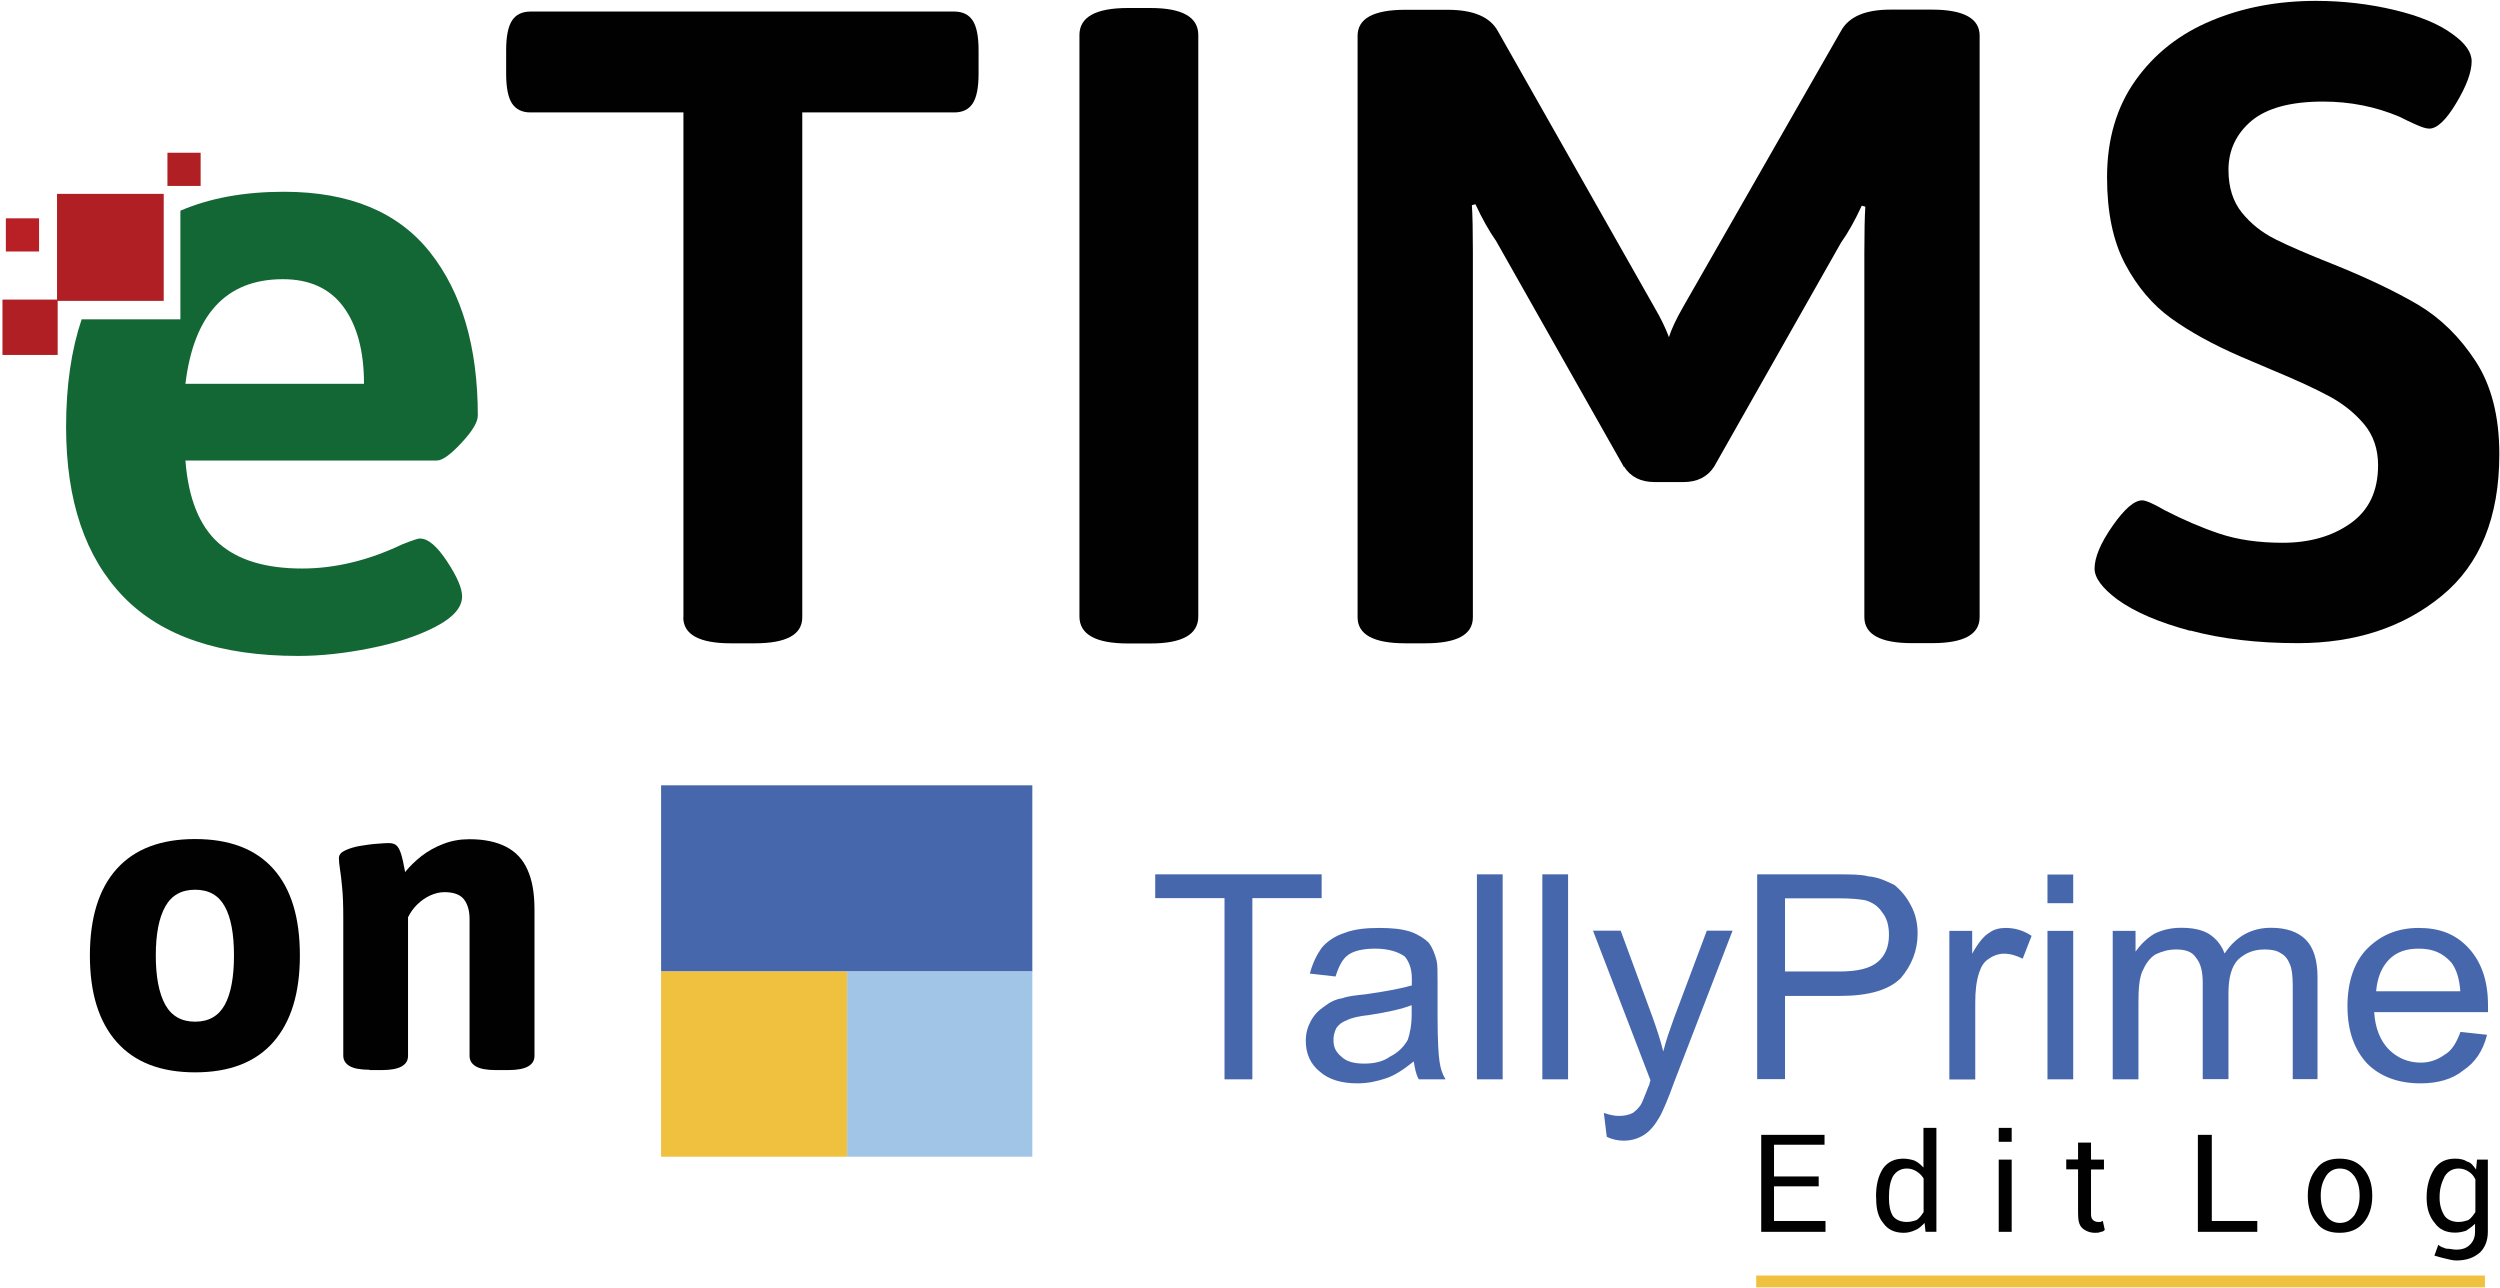 <svg width="165" height="85" viewBox="0 0 165 85" fill="none" xmlns="http://www.w3.org/2000/svg">
<path d="M107.179 30.822L98.748 15.915C98.278 15.242 97.819 14.43 97.38 13.479L97.145 13.543C97.188 14.216 97.21 15.231 97.21 16.567V40.738C97.21 41.892 96.162 42.458 94.057 42.458H92.754C90.659 42.458 89.601 41.881 89.601 40.738V2.366C89.601 1.223 90.648 0.646 92.754 0.646H95.543C97.242 0.646 98.353 1.116 98.866 2.067L109.199 20.296C109.594 20.97 109.915 21.621 110.15 22.252C110.31 21.739 110.62 21.066 111.101 20.232L121.498 2.056C122.011 1.105 123.101 0.635 124.768 0.635H127.503C129.598 0.635 130.656 1.212 130.656 2.355V40.727C130.656 41.881 129.608 42.448 127.503 42.448H126.2C124.105 42.448 123.047 41.871 123.047 40.727V16.674C123.047 15.328 123.069 14.323 123.111 13.639L122.876 13.575C122.438 14.526 121.989 15.338 121.509 16.012L113.131 30.8C112.693 31.474 112.02 31.816 111.111 31.816H109.209C108.301 31.816 107.628 31.484 107.19 30.8L107.179 30.822Z" fill="#010101"/>
<path d="M144.568 41.636C142.484 41.08 140.871 40.385 139.728 39.552C138.734 38.804 138.242 38.131 138.242 37.532C138.242 36.784 138.638 35.844 139.428 34.711C140.219 33.579 140.871 33.023 141.384 33.023C141.619 33.023 142.121 33.237 142.869 33.675C144.098 34.305 145.305 34.829 146.492 35.224C147.678 35.62 149.067 35.823 150.648 35.823C152.433 35.823 153.929 35.395 155.136 34.54C156.344 33.685 156.953 32.414 156.953 30.704C156.953 29.636 156.643 28.738 156.034 28.001C155.414 27.264 154.655 26.654 153.747 26.163C152.839 25.671 151.567 25.084 149.943 24.41L147.859 23.523C146.043 22.733 144.515 21.889 143.286 21.002C142.057 20.115 141.053 18.918 140.251 17.411C139.46 15.905 139.065 14.003 139.065 11.705C139.065 9.215 139.685 7.078 140.935 5.315C142.185 3.552 143.852 2.238 145.957 1.362C148.052 0.485 150.349 0.058 152.85 0.058C154.634 0.058 156.354 0.261 158.021 0.656C159.688 1.052 160.971 1.586 161.879 2.259C162.712 2.857 163.129 3.445 163.129 4.044C163.129 4.76 162.787 5.678 162.114 6.8C161.441 7.933 160.842 8.489 160.329 8.489C160.126 8.489 159.817 8.393 159.378 8.19C158.94 7.987 158.609 7.837 158.374 7.709C156.793 7.036 155.104 6.704 153.32 6.704C151.183 6.704 149.612 7.132 148.597 7.976C147.592 8.831 147.079 9.91 147.079 11.214C147.079 12.368 147.378 13.308 147.966 14.035C148.565 14.772 149.291 15.349 150.167 15.787C151.033 16.225 152.326 16.781 154.025 17.454C156.28 18.362 158.139 19.26 159.614 20.125C161.077 21.002 162.338 22.23 163.386 23.833C164.433 25.436 164.956 27.488 164.956 29.978C164.956 34.134 163.685 37.255 161.152 39.328C158.62 41.411 155.446 42.448 151.653 42.448C149.003 42.448 146.63 42.17 144.557 41.614L144.568 41.636Z" fill="#010101"/>
<path d="M45.106 40.738V7.42H35.008C34.453 7.42 34.047 7.217 33.79 6.822C33.534 6.427 33.406 5.775 33.406 4.866V3.317C33.406 2.409 33.534 1.757 33.79 1.362C34.047 0.966 34.453 0.763 35.008 0.763H62.983C63.539 0.763 63.945 0.966 64.202 1.362C64.458 1.757 64.586 2.409 64.586 3.317V4.866C64.586 5.775 64.458 6.427 64.202 6.822C63.945 7.217 63.539 7.42 62.983 7.42H52.95V40.738C52.95 41.892 51.903 42.459 49.797 42.459H48.248C46.154 42.459 45.096 41.882 45.096 40.738H45.106Z" fill="#010101"/>
<path d="M71.243 40.684V2.312C71.243 1.126 72.312 0.528 74.449 0.528H75.934C78.029 0.528 79.087 1.126 79.087 2.312V40.684C79.087 41.871 78.04 42.469 75.934 42.469H74.449C72.312 42.469 71.243 41.871 71.243 40.684Z" fill="#010101"/>
<path d="M12.879 70.775C10.613 70.775 8.893 70.113 7.707 68.777C6.521 67.442 5.933 65.54 5.933 63.06C5.933 60.581 6.521 58.658 7.707 57.344C8.893 56.029 10.613 55.377 12.879 55.377C15.144 55.377 16.864 56.029 18.04 57.344C19.215 58.658 19.792 60.56 19.792 63.06C19.792 65.561 19.204 67.442 18.04 68.777C16.864 70.113 15.144 70.775 12.879 70.775ZM12.879 67.431C13.776 67.431 14.428 67.057 14.834 66.32C15.24 65.582 15.443 64.492 15.443 63.06C15.443 61.629 15.24 60.549 14.834 59.823C14.428 59.085 13.776 58.722 12.879 58.722C11.981 58.722 11.329 59.085 10.912 59.823C10.496 60.56 10.282 61.639 10.282 63.06C10.282 64.482 10.496 65.572 10.912 66.32C11.329 67.067 11.992 67.431 12.879 67.431Z" fill="#010101"/>
<path d="M24.398 70.604C23.789 70.604 23.34 70.519 23.073 70.359C22.795 70.198 22.656 69.963 22.656 69.664V60.581C22.656 59.748 22.635 59.075 22.581 58.572C22.538 58.07 22.485 57.675 22.442 57.386C22.399 57.098 22.367 56.852 22.367 56.638C22.367 56.424 22.506 56.254 22.784 56.125C23.062 55.997 23.393 55.89 23.789 55.826C24.184 55.762 24.547 55.709 24.9 55.687C25.253 55.655 25.509 55.644 25.659 55.644C25.883 55.644 26.065 55.698 26.172 55.805C26.289 55.911 26.385 56.093 26.471 56.36C26.556 56.627 26.642 57.023 26.738 57.557C27.026 57.194 27.379 56.852 27.806 56.51C28.234 56.179 28.725 55.901 29.26 55.698C29.805 55.484 30.382 55.388 30.991 55.388C31.963 55.388 32.764 55.559 33.406 55.89C34.047 56.221 34.517 56.724 34.816 57.407C35.126 58.081 35.276 58.957 35.276 60.026V69.685C35.276 69.995 35.137 70.22 34.859 70.38C34.581 70.54 34.143 70.626 33.534 70.626H32.733C32.123 70.626 31.675 70.54 31.407 70.38C31.13 70.22 30.991 69.984 30.991 69.685V60.656C30.991 60.1 30.863 59.673 30.617 59.352C30.371 59.042 29.944 58.882 29.334 58.882C29.025 58.882 28.715 58.957 28.405 59.096C28.095 59.235 27.806 59.438 27.55 59.684C27.294 59.929 27.09 60.218 26.93 60.538V69.685C26.93 69.995 26.791 70.22 26.513 70.38C26.236 70.54 25.797 70.626 25.188 70.626H24.387L24.398 70.604Z" fill="#010101"/>
<path d="M27.753 35.534C27.593 35.534 27.187 35.673 26.546 35.929C24.302 36.998 22.1 37.522 19.931 37.522C17.527 37.522 15.689 36.966 14.428 35.844C13.167 34.722 12.43 32.906 12.238 30.394H28.832C29.195 30.394 29.73 30.01 30.456 29.23C31.183 28.45 31.536 27.851 31.536 27.434C31.536 22.914 30.488 19.313 28.383 16.653C26.278 13.992 23.062 12.656 18.734 12.656C16.116 12.656 13.84 13.073 11.906 13.906V21.076H5.388C4.715 23.075 4.362 25.436 4.362 28.172C4.362 33.034 5.623 36.774 8.145 39.381C10.667 41.988 14.514 43.292 19.685 43.292C21.171 43.292 22.763 43.121 24.462 42.779C26.161 42.437 27.593 41.967 28.757 41.358C29.922 40.749 30.499 40.086 30.499 39.36C30.499 38.825 30.168 38.056 29.505 37.051C28.843 36.047 28.255 35.545 27.732 35.545L27.753 35.534ZM18.67 18.427C20.433 18.427 21.769 19.036 22.667 20.254C23.564 21.472 24.024 23.16 24.024 25.329H12.238C12.793 20.735 14.941 18.427 18.67 18.427Z" fill="#136735"/>
<path d="M10.806 12.795H3.764V19.858H10.806V12.795Z" fill="#AF1F23"/>
<path d="M13.242 10.081H11.051V12.272H13.242V10.081Z" fill="#AF1F23"/>
<path d="M2.578 14.409H0.387V16.599H2.578V14.409Z" fill="#B92025"/>
<path d="M3.806 19.773H0.163V23.427H3.806V19.773Z" fill="#AF1F23"/>
<path d="M68.134 64.118H43.632V51.83H68.134V64.118Z" fill="#4767AD"/>
<path d="M55.91 76.342H43.632V64.118H55.91V76.342Z" fill="#F0C13F"/>
<path d="M68.134 76.342H55.91V64.118H68.134V76.342Z" fill="#A1C5E7"/>
<path d="M80.818 71.235V59.278H76.244V57.707H87.229V59.278H82.656V71.235H80.828H80.818ZM93.299 70.059C92.647 70.583 92.059 70.978 91.471 71.171C90.884 71.363 90.296 71.502 89.58 71.502C88.533 71.502 87.689 71.246 87.101 70.722C86.449 70.198 86.182 69.482 86.182 68.692C86.182 68.168 86.31 67.773 86.513 67.388C86.77 66.928 87.037 66.672 87.432 66.405C87.763 66.148 88.148 65.945 88.608 65.881C88.939 65.753 89.462 65.689 90.114 65.625C91.482 65.433 92.529 65.23 93.181 65.037V64.578C93.181 63.926 92.989 63.466 92.722 63.135C92.262 62.804 91.61 62.611 90.766 62.611C89.986 62.611 89.398 62.74 89.003 63.007C88.608 63.274 88.351 63.787 88.148 64.449L86.449 64.257C86.641 63.541 86.909 63.017 87.229 62.558C87.56 62.163 88.084 61.778 88.736 61.575C89.388 61.319 90.178 61.244 91.022 61.244C91.867 61.244 92.529 61.308 93.117 61.5C93.641 61.693 94.036 61.96 94.292 62.216C94.549 62.547 94.688 62.932 94.816 63.392C94.88 63.648 94.88 64.172 94.88 64.898V67.121C94.88 68.692 94.944 69.675 95.008 70.059C95.072 70.519 95.201 70.914 95.404 71.235H93.641C93.448 70.903 93.384 70.519 93.309 70.059H93.299ZM93.17 66.341C92.519 66.597 91.6 66.8 90.36 66.993C89.708 67.057 89.185 67.185 88.917 67.324C88.586 67.452 88.394 67.58 88.201 67.847C88.073 68.104 88.009 68.371 88.009 68.627C88.009 69.087 88.137 69.407 88.533 69.739C88.864 70.07 89.388 70.198 90.039 70.198C90.691 70.198 91.279 70.07 91.738 69.739C92.262 69.482 92.657 69.087 92.914 68.627C93.042 68.232 93.17 67.709 93.17 66.928V66.341ZM97.477 71.235V57.707H99.176V71.235H97.477ZM101.794 71.235V57.707H103.493V71.235H101.794ZM106.046 75.028L105.854 73.457C106.249 73.586 106.57 73.65 106.837 73.65C107.233 73.65 107.489 73.586 107.756 73.457C107.949 73.329 108.152 73.126 108.28 72.934C108.408 72.742 108.536 72.346 108.803 71.694C108.867 71.63 108.867 71.438 108.932 71.299L105.138 61.425H106.965L109.06 67.11C109.316 67.826 109.583 68.617 109.776 69.397C109.968 68.617 110.235 67.89 110.492 67.174L112.65 61.425H114.349L110.492 71.427C110.096 72.538 109.776 73.254 109.573 73.65C109.241 74.237 108.921 74.633 108.526 74.889C108.13 75.146 107.671 75.285 107.158 75.285C106.827 75.285 106.442 75.221 106.046 75.028ZM115.973 71.235V57.707H121.199C122.118 57.707 122.834 57.707 123.293 57.835C124.009 57.899 124.533 58.166 125.056 58.423C125.452 58.754 125.836 59.203 126.103 59.726C126.435 60.314 126.563 60.966 126.563 61.618C126.563 62.729 126.168 63.712 125.452 64.556C124.672 65.336 123.357 65.732 121.402 65.732H117.811V71.224H115.984L115.973 71.235ZM117.811 64.118H121.402C122.577 64.118 123.432 63.926 123.956 63.466C124.415 63.071 124.672 62.483 124.672 61.703C124.672 61.115 124.543 60.592 124.212 60.197C123.956 59.801 123.56 59.545 123.101 59.416C122.769 59.352 122.182 59.288 121.338 59.288H117.811V64.129V64.118ZM128.657 71.235V61.436H130.164V62.943C130.559 62.227 130.944 61.767 131.275 61.575C131.606 61.319 131.991 61.244 132.387 61.244C132.91 61.244 133.498 61.372 134.086 61.767L133.498 63.274C133.102 63.082 132.718 62.943 132.258 62.943C131.927 62.943 131.542 63.071 131.275 63.274C130.944 63.466 130.752 63.798 130.623 64.193C130.431 64.781 130.367 65.433 130.367 66.148V71.246H128.668L128.657 71.235ZM135.133 59.609V57.718H136.832V59.609H135.133ZM135.133 71.235V61.436H136.832V71.235H135.133ZM139.439 71.235V61.436H140.946V62.804C141.277 62.344 141.662 61.949 142.185 61.628C142.709 61.372 143.297 61.233 143.948 61.233C144.728 61.233 145.316 61.361 145.776 61.628C146.299 61.96 146.63 62.408 146.823 62.932C147.603 61.757 148.65 61.233 149.89 61.233C150.873 61.233 151.653 61.489 152.176 62.013C152.7 62.537 152.956 63.381 152.956 64.492V71.224H151.321V65.08C151.321 64.364 151.257 63.904 151.129 63.637C151.001 63.306 150.798 63.05 150.541 62.921C150.285 62.729 149.89 62.665 149.494 62.665C148.778 62.665 148.255 62.857 147.731 63.317C147.272 63.776 147.079 64.556 147.079 65.539V71.224H145.38V64.888C145.38 64.108 145.252 63.584 144.921 63.188C144.664 62.793 144.205 62.665 143.617 62.665C143.094 62.665 142.698 62.793 142.249 62.996C141.854 63.253 141.598 63.648 141.395 64.108C141.191 64.567 141.138 65.283 141.138 66.138V71.235H139.439ZM162.381 68.104L164.144 68.296C163.888 69.343 163.364 70.124 162.573 70.647C161.857 71.235 160.874 71.502 159.763 71.502C158.256 71.502 157.081 71.042 156.237 70.198C155.382 69.279 154.933 68.04 154.933 66.405C154.933 64.77 155.393 63.466 156.237 62.611C157.156 61.693 158.267 61.244 159.635 61.244C161.003 61.244 162.05 61.639 162.905 62.547C163.76 63.466 164.208 64.706 164.208 66.341V66.8H156.696C156.76 67.847 157.092 68.692 157.679 69.279C158.203 69.803 158.919 70.134 159.774 70.134C160.362 70.134 160.885 69.942 161.345 69.611C161.804 69.354 162.125 68.831 162.392 68.104H162.381ZM156.825 65.422H162.381C162.317 64.567 162.125 63.979 161.793 63.531C161.206 62.879 160.554 62.611 159.635 62.611C158.855 62.611 158.192 62.804 157.679 63.327C157.166 63.851 156.899 64.567 156.825 65.422Z" fill="#4767AD"/>
<path d="M120.034 78.298H117.085V80.585H120.483V81.301H116.241V74.9H120.419V75.552H117.085V77.646H120.034V78.298Z" fill="#010101"/>
<path d="M123.817 79.014C123.817 78.234 123.945 77.646 124.276 77.123C124.607 76.663 125.056 76.471 125.644 76.471C125.9 76.471 126.168 76.535 126.36 76.599C126.616 76.727 126.755 76.855 126.948 77.058V74.44H127.802V81.301H127.086L127.022 80.713C126.83 80.905 126.627 81.108 126.435 81.172C126.178 81.301 125.911 81.365 125.655 81.365C125.067 81.365 124.607 81.172 124.287 80.713C123.956 80.317 123.827 79.794 123.827 79.078V79.014H123.817ZM124.672 79.078C124.672 79.537 124.736 79.933 124.928 80.253C125.12 80.51 125.452 80.649 125.847 80.649C126.103 80.649 126.306 80.585 126.499 80.521C126.691 80.392 126.83 80.189 126.958 79.997V77.774C126.83 77.582 126.702 77.443 126.499 77.315C126.296 77.187 126.103 77.123 125.847 77.123C125.452 77.123 125.131 77.315 124.928 77.646C124.736 78.041 124.672 78.426 124.672 79.014V79.078Z" fill="#010101"/>
<path d="M132.771 81.301H131.916V76.535H132.771V81.301ZM132.771 75.359H131.916V74.44H132.771V75.359Z" fill="#010101"/>
<path d="M138.007 75.423V76.535H138.862V77.186H138.007V80.061C138.007 80.253 138.007 80.392 138.135 80.52C138.2 80.585 138.328 80.649 138.467 80.649H138.659C138.723 80.585 138.787 80.585 138.787 80.585L138.915 81.172C138.851 81.236 138.787 81.3 138.659 81.3C138.531 81.365 138.403 81.365 138.264 81.365C137.932 81.365 137.612 81.236 137.409 81.033C137.206 80.83 137.152 80.51 137.152 80.05V77.176H136.372V76.524H137.152V75.413H138.007V75.423Z" fill="#010101"/>
<path d="M145.979 80.585H148.981V81.301H145.06V74.9H145.979V80.585Z" fill="#010101"/>
<path d="M152.315 78.886C152.315 78.17 152.508 77.582 152.903 77.123C153.234 76.663 153.758 76.471 154.41 76.471C155.061 76.471 155.585 76.663 155.98 77.123C156.376 77.582 156.568 78.17 156.568 78.886V78.95C156.568 79.666 156.376 80.253 155.98 80.713C155.585 81.172 155.061 81.365 154.41 81.365C153.758 81.365 153.234 81.172 152.903 80.713C152.508 80.253 152.315 79.666 152.315 78.95V78.886ZM153.17 78.95C153.17 79.473 153.298 79.869 153.501 80.189C153.704 80.51 154.025 80.713 154.42 80.713C154.88 80.713 155.136 80.521 155.403 80.189C155.596 79.858 155.735 79.473 155.735 78.95V78.886C155.735 78.362 155.606 77.967 155.403 77.646C155.147 77.315 154.88 77.123 154.42 77.123C154.025 77.123 153.704 77.315 153.501 77.646C153.298 77.977 153.17 78.362 153.17 78.886V78.95Z" fill="#010101"/>
<path d="M160.158 79.014C160.158 78.234 160.351 77.646 160.682 77.123C161.013 76.663 161.462 76.471 162.05 76.471C162.381 76.471 162.638 76.535 162.83 76.663C163.086 76.727 163.225 76.919 163.418 77.187L163.482 76.535H164.198V81.301C164.198 81.888 164.005 82.348 163.674 82.668C163.279 83 162.819 83.192 162.103 83.192C161.911 83.192 161.644 83.128 161.387 83.064C161.131 83 160.864 82.936 160.671 82.871L160.928 82.156C161.056 82.284 161.259 82.348 161.451 82.412C161.708 82.412 161.911 82.476 162.103 82.476C162.563 82.476 162.819 82.348 163.022 82.145C163.225 81.942 163.353 81.685 163.353 81.29V80.766C163.161 80.959 162.958 81.098 162.766 81.226C162.573 81.29 162.306 81.354 162.05 81.354C161.462 81.354 161.003 81.162 160.682 80.702C160.351 80.307 160.158 79.783 160.158 79.067V79.003V79.014ZM161.013 79.078C161.013 79.537 161.142 79.933 161.345 80.253C161.537 80.51 161.868 80.649 162.264 80.649C162.52 80.649 162.723 80.585 162.915 80.521C163.108 80.392 163.247 80.189 163.375 79.997V77.838C163.247 77.582 163.118 77.443 162.915 77.315C162.712 77.187 162.52 77.123 162.264 77.123C161.868 77.123 161.548 77.315 161.345 77.646C161.152 78.041 161.013 78.426 161.013 79.014V79.078Z" fill="#010101"/>
<path d="M164.005 84.186H115.909V84.966H164.005V84.186Z" fill="#F0C13F"/>
</svg>
